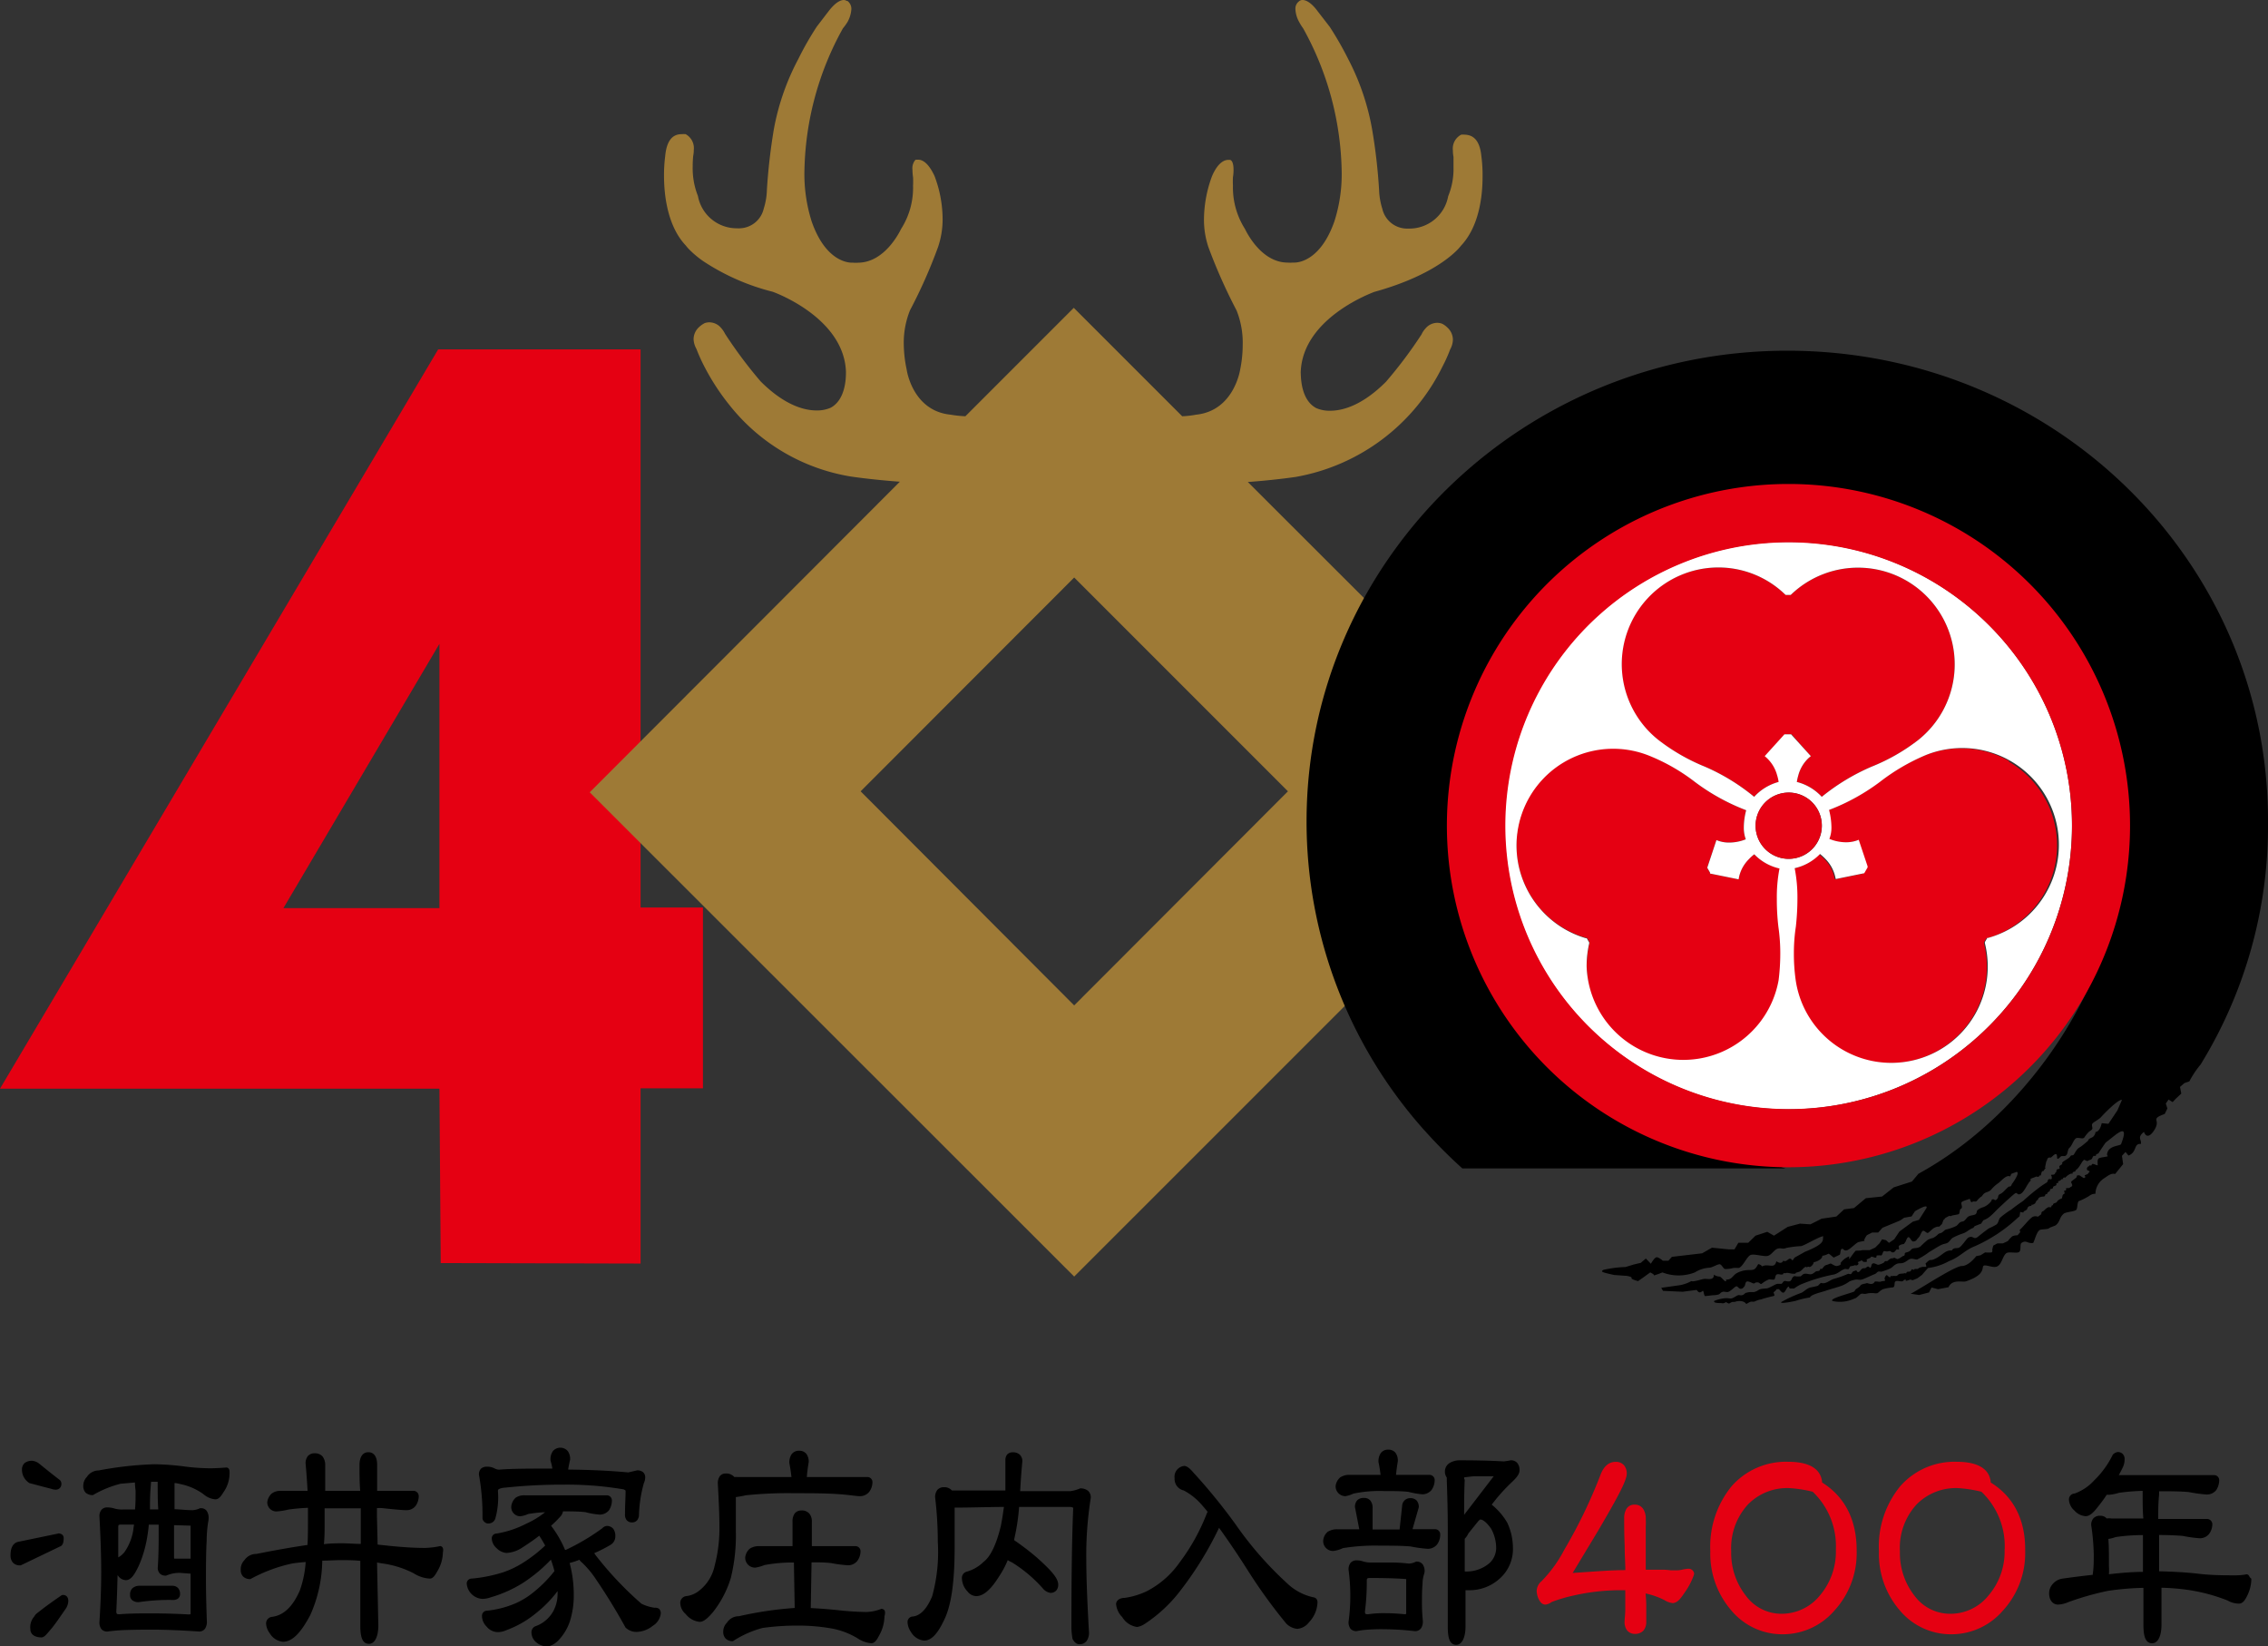 <svg xmlns="http://www.w3.org/2000/svg" viewBox="0 0 230.14 167"><rect x="0" y="0" width="230.14" height="167" fill="#333333" stroke="none"/><defs><style>.cls-1{fill:#e50012;}.cls-2{fill:#9e7a36;}.cls-3{fill:#fff;}</style></defs><g id="レイヤー_2" data-name="レイヤー 2"><g id="レイヤー_1-2" data-name="レイヤー 1"><path d="M6.27,161.83h0l0,0c-.92.63-1.61,1.13-2.07,1.49s-.61.45-.71.66a1.64,1.64,0,0,0-.41,1.3c0,.56.49.84,1.16.84.31-.06.47-.31.89-.79s.91-1.21,1.58-2.18a1.5,1.5,0,0,0,.22-.73.69.69,0,0,0-.14-.45A.54.54,0,0,0,6.27,161.83Z"/><path d="M23,148.88c-.67.05-1.22.08-1.68.08a21.49,21.49,0,0,1-2.43-.16,26.1,26.1,0,0,0-3.24-.25h0a36.19,36.19,0,0,0-5.64.63,1.43,1.43,0,0,0-1.19.65,1.3,1.3,0,0,0-.37.93.93.93,0,0,0,.26.69,1.06,1.06,0,0,0,.72.23h0l0,0a10.77,10.77,0,0,1,2.8-1.15l1.46-.13a8.2,8.2,0,0,0,.07.83c0,.67,0,1.32-.06,1.91H12.5a2.69,2.69,0,0,1-.89-.1,2.43,2.43,0,0,0-.7-.11.75.75,0,0,0-.62.25,1,1,0,0,0-.2.67c.12,2.2.18,4.08.18,5.63s-.06,3.17-.18,5.11a1.09,1.09,0,0,0,.2.69.77.77,0,0,0,.62.24c.54-.07,1-.11,1.35-.13s1.46-.06,3.07-.06c1.43,0,3.06.07,4.87.19h0a.72.72,0,0,0,.6-.28,1.23,1.23,0,0,0,.19-.75c-.06-1.76-.09-3.15-.09-4.16,0-1.4,0-2.72.07-4a12.87,12.87,0,0,1,.15-1.9,2.29,2.29,0,0,0,.05-.39,1.27,1.27,0,0,0-.19-.75.69.69,0,0,0-.61-.28h-.07a2,2,0,0,1-.74.2c-.66,0-1.28-.08-1.85-.1,0-.95,0-1.83,0-2.65.24,0,.48.08.72.13a6,6,0,0,1,2.22,1,2.1,2.1,0,0,0,1.2.52c.34,0,.57-.3.84-.74a3.3,3.3,0,0,0,.6-1.79C23.31,149.25,23.31,148.94,23,148.88ZM12.12,163.77c-.29,0-.29-.05-.32-.25.06-1.19.1-2.43.13-3.71l.05.05a1,1,0,0,0,.79.45c.53,0,.89-.57,1.33-1.5a12,12,0,0,0,.83-2.82c.07-.41.13-.85.17-1.31l1,0v.85c0,.95,0,2.12-.09,3.5a.84.84,0,0,0,.21.61.79.79,0,0,0,.59.21h.05l0,0a3.36,3.36,0,0,1,1.4-.28l1.08.08v4c0,.14,0,.11-.15.14-1.42-.08-2.72-.11-3.91-.11S13.05,163.69,12.12,163.77Zm1.44-8.84a5.34,5.34,0,0,1-.92,2.52A2.13,2.13,0,0,1,12,158c0-1,0-2,0-3,0-.3,0-.3.24-.33h1.36Zm4.25,3.2c-.17,0-.13,0-.15-.13,0-1.16,0-2.25,0-3.27l1.68.05s0,.06,0,.11v3.24H17.81Zm-2.59-5c0-.19,0-.38,0-.57,0-.85.06-1.6.11-2.23H16c0,1,0,2,.06,2.8Z"/><path d="M17.47,160.88H14.18a1.06,1.06,0,0,0-.73.24.85.85,0,0,0-.25.68.64.64,0,0,0,.24.56,1,1,0,0,0,.65.18,20.83,20.83,0,0,1,3.47-.22.82.82,0,0,0,.5-.14.57.57,0,0,0,.21-.46.88.88,0,0,0-.21-.62A.8.8,0,0,0,17.47,160.88Z"/><path d="M6.46,156.06a.44.44,0,0,0-.15-.37.63.63,0,0,0-.4-.12v.19l0-.18-4.06.84c-.54.12-.79.65-.78,1.36a1.06,1.06,0,0,0,.25.76.94.94,0,0,0,.72.27h.06l4-1.92C6.38,156.79,6.46,156.46,6.46,156.06Z"/><path d="M3,150.47l0,0H3c.31.07,1,.27,2.19.57a1.43,1.43,0,0,0,.43.09h0a.61.61,0,0,0,.45-.16.63.63,0,0,0,.16-.46.49.49,0,0,0-.2-.39c-.81-.62-1.5-1.18-2.09-1.66a1.39,1.39,0,0,0-.64-.26,1.23,1.23,0,0,0-.79.22.88.88,0,0,0-.28.7A1.59,1.59,0,0,0,3,150.47Z"/><path d="M44.68,156.85a8.22,8.22,0,0,1-1.58.19q-1.49,0-3.57-.21l-1.21-.13-.07-2.87V153a4.53,4.53,0,0,1,.52,0c1.29.14,2.1.21,2.47.21a1.16,1.16,0,0,0,.94-.44,1.75,1.75,0,0,0,.31-1,.53.53,0,0,0-.53-.52H38.27c0-.83,0-1.72,0-2.66,0-.74-.29-1.26-.89-1.26s-.89.52-.9,1.25c0,.93,0,1.82.07,2.67H33c0-.77,0-1.62,0-2.56a1.46,1.46,0,0,0-.26-.92,1,1,0,0,0-.81-.33.88.88,0,0,0-.69.28,1.14,1.14,0,0,0-.23.75c.09,1,.15,1.88.2,2.78H28.47a1.41,1.41,0,0,0-.92.29,1.45,1.45,0,0,0-.43.86.93.93,0,0,0,.9.94,6.8,6.8,0,0,0,1.23-.19,20.35,20.35,0,0,1,2-.18c0,.42,0,.84,0,1.25,0,.91,0,1.75-.05,2.52q-2.23.32-5.19.91a1.43,1.43,0,0,0-1.2.62,1.31,1.31,0,0,0-.38,1,.9.9,0,0,0,.26.69,1,1,0,0,0,.72.24h0l0,0a15.71,15.71,0,0,1,4.28-1.59c.44-.06.88-.11,1.33-.14a10.82,10.82,0,0,1-.6,2.9c-.73,1.66-1.66,2.51-2.8,2.66a.67.67,0,0,0-.62.68,1.82,1.82,0,0,0,.38,1,1.76,1.76,0,0,0,1.33.85c1,0,1.87-1,2.78-2.72a13.9,13.9,0,0,0,1.21-5.51c.61,0,1.23-.05,1.86-.05s1.33,0,2,.07c0,1.89,0,4.07,0,6.55,0,1.11.18,1.83.83,1.87s1-.75,1-1.87l-.13-6.38.51.09a9.78,9.78,0,0,1,3.2,1,3.39,3.39,0,0,0,1.63.54c.35,0,.54-.32.8-.78a3.79,3.79,0,0,0,.54-1.86C45,157.22,45,156.91,44.68,156.85Zm-11.74-2c0-.5,0-1.11,0-1.83.46,0,.95,0,1.47,0,.77,0,1.5,0,2.2,0v.85c0,.82,0,1.74,0,2.76-.67,0-1.3-.06-1.88-.06s-1.17,0-1.86.09C32.93,156,32.94,155.44,32.94,154.81Z"/><path d="M49.19,154.43a.52.52,0,0,0,.39.13h0a.72.72,0,0,0,.7-.57,7.88,7.88,0,0,0,.25-2.66l0-.14c0-.09.23-.24.76-.27a55.05,55.05,0,0,1,5.93-.3,34.15,34.15,0,0,1,6.06.48.92.92,0,0,1,.2.12h0c0,.71-.06,1.51-.06,2.41a.88.88,0,0,0,.17.59.68.68,0,0,0,.54.23.64.64,0,0,0,.53-.23.88.88,0,0,0,.18-.59,13.51,13.51,0,0,1,.49-3.15,1.41,1.41,0,0,0,.14-.58.69.69,0,0,0-.22-.55.93.93,0,0,0-.6-.18l-.9.21q-2.59-.25-6.1-.29c.05-.3.11-.62.2-1a1.34,1.34,0,0,0-.24-.88,1,1,0,0,0-1.5,0,1.41,1.41,0,0,0-.25.91v.05a5.74,5.74,0,0,1,.19.82h-.07c-2.2,0-4,0-5.35.11a1.13,1.13,0,0,1-.49-.15,1.6,1.6,0,0,0-.74-.15.82.82,0,0,0-.6.21.83.83,0,0,0-.2.6,23.1,23.1,0,0,1,.36,4.36A.53.53,0,0,0,49.19,154.43Z"/><path d="M66.43,163.11a4.4,4.4,0,0,1-1.34-.41,34.73,34.73,0,0,1-4.64-4.91l-.15-.22a14.3,14.3,0,0,0,1.58-.8,1,1,0,0,0,.56-.9,1.23,1.23,0,0,0-.21-.77.84.84,0,0,0-.68-.29.72.72,0,0,0-.44.24,22.24,22.24,0,0,1-3.7,2.19l-.07,0a11.18,11.18,0,0,0-1.42-2.45q.51-.45,1-1a1.12,1.12,0,0,0,.21-.46c.81,0,1.56,0,2.27.08a7.92,7.92,0,0,0,1.46.25,1.2,1.2,0,0,0,.94-.45,1.79,1.79,0,0,0,.29-1,.52.52,0,0,0-.51-.51H53.23a1.55,1.55,0,0,0-.91.25,1.4,1.4,0,0,0-.44.88.93.93,0,0,0,.88,1,2.56,2.56,0,0,0,.83-.23,12.62,12.62,0,0,1,1.72-.18,8.79,8.79,0,0,1-1.91,1.16,10.09,10.09,0,0,1-3,1,.49.49,0,0,0-.5.48,1.35,1.35,0,0,0,.49,1,1.57,1.57,0,0,0,1,.49A3.17,3.17,0,0,0,53,157c.61-.39,1.18-.78,1.72-1.2q.32.48.6,1A14.51,14.51,0,0,1,53,158.59a9.5,9.5,0,0,1-2,.94,15,15,0,0,1-3.11.62.5.5,0,0,0-.53.49A1.68,1.68,0,0,0,49,162.21a2.71,2.71,0,0,0,.83-.17A12.9,12.9,0,0,0,53,160.63a15.44,15.44,0,0,0,2.9-2.4s0,0,0,0a11.15,11.15,0,0,1,.36,1.16,13.06,13.06,0,0,1-2.13,2.15,8,8,0,0,1-1.82,1.12,9.92,9.92,0,0,1-2.9.75.5.5,0,0,0-.5.52,1.5,1.5,0,0,0,.46,1.08,1.48,1.48,0,0,0,1.22.57,2.12,2.12,0,0,0,.8-.2,10.16,10.16,0,0,0,3-1.72,12.25,12.25,0,0,0,2.19-2.24v.27a3.69,3.69,0,0,1-.45,1.79A3.34,3.34,0,0,1,54.29,165a.66.66,0,0,0-.36.58,1.3,1.3,0,0,0,.44,1,1.81,1.81,0,0,0,1.23.46h0a2.15,2.15,0,0,0,1-.56,5.14,5.14,0,0,0,1.23-2,8.66,8.66,0,0,0,.39-2.76,12.18,12.18,0,0,0-.42-3.15,7.82,7.82,0,0,0,1-.33.82.82,0,0,0,.23.26,9.56,9.56,0,0,1,1.3,1.51c1.17,1.71,2.22,3.42,3.14,5.1v0l0,0a1.56,1.56,0,0,0,1.1.45,2.72,2.72,0,0,0,1.66-.61,1.7,1.7,0,0,0,.82-1.26.62.62,0,0,0-.16-.46A.64.64,0,0,0,66.43,163.11Z"/><path d="M74.67,155.41l0-3.46v-.07a9,9,0,0,0,1-.18,41.57,41.57,0,0,1,5-.21c1.53,0,2.93,0,4.21.08s2,.22,2.39.22a1.2,1.2,0,0,0,.94-.45,1.67,1.67,0,0,0,.32-1,.51.51,0,0,0-.55-.49H81.87a14.83,14.83,0,0,1,.19-1.49,1.33,1.33,0,0,0-.24-.87.92.92,0,0,0-.74-.31.9.9,0,0,0-.75.35,1.47,1.47,0,0,0-.23.91c.09.47.16.93.21,1.41H74.89a2.22,2.22,0,0,0-.37,0,1.09,1.09,0,0,0-.88-.36.72.72,0,0,0-.61.29,1.25,1.25,0,0,0-.19.75c.1,1.8.16,3.2.16,4.19a15,15,0,0,1-.49,4.16,4.35,4.35,0,0,1-1.58,2.51,2.53,2.53,0,0,1-1.31.54.69.69,0,0,0-.59.74,1.54,1.54,0,0,0,.55,1.08,2.07,2.07,0,0,0,1.41.79c.41,0,.8-.35,1.32-.94a10.49,10.49,0,0,0,1.85-3.52A18,18,0,0,0,74.67,155.41Z"/><path d="M89.49,163.22h-.06a4.45,4.45,0,0,1-1.52.32,28.48,28.48,0,0,1-2.91-.19q-1.5-.15-2.73-.21l.08-4.64c.7,0,1.36,0,2,.08a12.84,12.84,0,0,0,1.72.22,1.19,1.19,0,0,0,.93-.45,1.67,1.67,0,0,0,.32-1,.51.51,0,0,0-.55-.49H82.38l0-2.47a1.22,1.22,0,0,0-.27-.85,1,1,0,0,0-.8-.3.83.83,0,0,0-.68.32,1.37,1.37,0,0,0-.21.82l0,2.48H77.09a1.66,1.66,0,0,0-1,.25,1.36,1.36,0,0,0-.47.88,1,1,0,0,0,1,1.05,3.78,3.78,0,0,0,.94-.26,15.34,15.34,0,0,1,3-.26l.08,4.61a37.27,37.27,0,0,0-5.67.84,1.4,1.4,0,0,0-1.2.65,1.26,1.26,0,0,0-.38.92.94.94,0,0,0,.26.71,1,1,0,0,0,.72.25h0l0,0a10.43,10.43,0,0,1,3-1.34,25.12,25.12,0,0,1,3.51-.24,19.57,19.57,0,0,1,3.5.29,7.75,7.75,0,0,1,2.64,1,2.91,2.91,0,0,0,1.39.5c.35,0,.56-.33.8-.79a4.11,4.11,0,0,0,.54-1.94C89.85,163.6,89.86,163.29,89.49,163.22Z"/><path d="M110.39,151.23a1.24,1.24,0,0,0-.79-.23h0l0,0a3.57,3.57,0,0,1-1,.28l-5.08,0c.06-1.11.13-2.09.22-3a.91.91,0,0,0-.26-.7,1,1,0,0,0-.73-.24.74.74,0,0,0-.55.22.91.91,0,0,0-.18.6v1.17c0,.65,0,1.28,0,1.88l-5.43,0a1,1,0,0,0-.81-.33.85.85,0,0,0-.67.28,1.19,1.19,0,0,0-.22.75,37.5,37.5,0,0,1,.27,4.5,16.86,16.86,0,0,1-.57,5.53c-.54,1.3-1.22,2-2,2.06a.55.55,0,0,0-.5.57,1.87,1.87,0,0,0,.35,1,1.74,1.74,0,0,0,1.33.87c.8,0,1.44-.8,2.1-2.23s1-3.71,1-7.26c0-.89,0-2.24,0-4,1.59,0,3.27-.06,5-.07-.09.68-.19,1.32-.31,1.92-.46,1.92-1.07,3.14-1.74,3.64a4,4,0,0,1-1.69,1,.65.65,0,0,0-.52.7,2,2,0,0,0,.57,1.32,1.15,1.15,0,0,0,.86.47c.79,0,1.53-.71,2.34-2a9.39,9.39,0,0,0,.88-1.65,3.35,3.35,0,0,0,.43.23,14,14,0,0,1,3.14,2.65,1.28,1.28,0,0,0,.74.44.79.79,0,0,0,.6-.23.87.87,0,0,0,.21-.62c0-.66-.78-1.5-2.22-2.78a26.39,26.39,0,0,0-2.24-1.71s0-.09,0-.13a21.21,21.21,0,0,0,.49-3.25l5.07,0c.4,0,.42.09.42.14q-.18,4.23-.18,11.81a7.29,7.29,0,0,0,.11,1.43c.17.34.41.56.71.55h0a.87.87,0,0,0,.73-.34,1.47,1.47,0,0,0,.23-.91q-.27-4.74-.27-7.29a36.74,36.74,0,0,1,.45-6.28A.88.88,0,0,0,110.39,151.23Z"/><path d="M133.28,162.05a5.52,5.52,0,0,1-2.65-1.4,35.8,35.8,0,0,1-5.25-6,58.23,58.23,0,0,0-4.25-5.22c-.36-.42-.63-.67-.94-.71a1.1,1.1,0,0,0-1,1.25,1.19,1.19,0,0,0,.93,1.24,6.43,6.43,0,0,1,1.93,1.58c.15.17.32.37.49.59l-.07.13a20.48,20.48,0,0,1-2.77,5,9.25,9.25,0,0,1-3.37,2.94,7.81,7.81,0,0,1-2.22.66c-.43,0-.8.2-.86.59a2.14,2.14,0,0,0,.63,1.36,2.08,2.08,0,0,0,1.51,1,2,2,0,0,0,.75-.3,14.76,14.76,0,0,0,3.73-3.51A34.8,34.8,0,0,0,123.7,155c.85,1.17,1.86,2.65,3,4.45a53.22,53.22,0,0,0,3.81,5.25,1.81,1.81,0,0,0,1.13.55,1.67,1.67,0,0,0,1.19-.67,3.08,3.08,0,0,0,.86-2,.54.54,0,0,0-.11-.37A.47.47,0,0,0,133.28,162.05Z"/><path d="M151.37,152.65s0,0,0,0a17.87,17.87,0,0,1,2.08-2.32c.46-.44.73-.78.74-1.15a1.1,1.1,0,0,0-.23-.76.83.83,0,0,0-.68-.27,5,5,0,0,1-.71.11c-1.38-.08-2.89-.11-4.51-.11h0a1.93,1.93,0,0,0-.9.24,1,1,0,0,0-.54.9,1,1,0,0,0,.19.61c0,.08,0,.17,0,.26.06,1.76.1,3.36.1,4.79V165c0,1.11.16,1.82.8,1.87s1-.75,1-1.87l0-3.67.39,0a4.52,4.52,0,0,0,3-1.11,4,4,0,0,0,1.42-3.22,6,6,0,0,0-.58-2.53A6.68,6.68,0,0,0,151.37,152.65ZM149,155.57l1-1.24a1.3,1.3,0,0,1,.19-.17l.05,0c.2,0,.6.26,1.07.93a4.08,4.08,0,0,1,.51,2,2.1,2.1,0,0,1-.69,1.5,3.61,3.61,0,0,1-2.5.84l0-3.32A1.81,1.81,0,0,0,149,155.57Zm-.41-5.69c.53-.07.9-.11,1.07-.11h1.91l-3,3.91c0-1.1,0-2.28.06-3.55C148.58,150.05,148.57,150,148.57,149.88Z"/><path d="M136.52,151.79a2.84,2.84,0,0,0,.81-.26,13,13,0,0,1,3.12-.26c.89,0,1.71,0,2.46.08a8.7,8.7,0,0,0,1.42.25,1.2,1.2,0,0,0,.94-.45,1.75,1.75,0,0,0,.31-1,.52.52,0,0,0-.55-.52h-3.37q.06-.65.18-1.38a1.33,1.33,0,0,0-.24-.87.92.92,0,0,0-.74-.31.9.9,0,0,0-.75.35,1.47,1.47,0,0,0-.23.91c.09.43.16.86.21,1.3H137a1.66,1.66,0,0,0-1,.25,1.36,1.36,0,0,0-.47.88A1,1,0,0,0,136.52,151.79Z"/><path d="M143.69,158.43h0l0,0a1.87,1.87,0,0,1-.72.2,15.17,15.17,0,0,0-1.66-.11h-2.06a2.93,2.93,0,0,1-.9-.1,2,2,0,0,0-.69-.12.79.79,0,0,0-.62.26,1.09,1.09,0,0,0-.2.69,19.52,19.52,0,0,1,0,5.29,1.1,1.1,0,0,0,.2.7.78.78,0,0,0,.61.24h0c.38-.07.67-.11.9-.13a19.75,19.75,0,0,1,2-.06,28.37,28.37,0,0,1,3,.19.73.73,0,0,0,.64-.28,1.23,1.23,0,0,0,.19-.75c-.07-.75-.09-1.33-.09-1.74,0-.72,0-1.41.06-2a3.34,3.34,0,0,1,.15-1,1.36,1.36,0,0,0,.06-.27,1.22,1.22,0,0,0-.2-.74A.76.76,0,0,0,143.69,158.43Zm-1,1.77s0,.07,0,.14v3.29c0,.14,0,.11-.15.14a19.06,19.06,0,0,0-2-.11,11,11,0,0,0-1.73.11c-.28,0-.28-.05-.31-.25a22.84,22.84,0,0,0,.19-3.08c0-.32.05-.33.24-.35C140.58,160.09,141.85,160.13,142.7,160.2Z"/><path d="M145.57,155.14h-2.24l.64-2.23v0a1,1,0,0,0-.22-.68.87.87,0,0,0-.67-.24.81.81,0,0,0-.8.77l-.26,2.41h-2.74V153a1.15,1.15,0,0,0-.22-.76.81.81,0,0,0-.67-.27.87.87,0,0,0-.67.24,1,1,0,0,0-.23.68l.44,2.26h-2.2a1.75,1.75,0,0,0-1,.25,1.3,1.3,0,0,0-.46.88,1,1,0,0,0,1,1.07,3.13,3.13,0,0,0,1-.29,20.49,20.49,0,0,1,3.79-.25c1.11,0,2.14,0,3.07.08a13.28,13.28,0,0,0,1.76.24,1.2,1.2,0,0,0,.94-.45,1.64,1.64,0,0,0,.31-1A.52.52,0,0,0,145.57,155.14Z"/><path class="cls-1" d="M184.89,150.4v-.1c-.18-1.39-1.46-2-3.44-2a7.33,7.33,0,0,0-5.73,2.47,9.68,9.68,0,0,0-2.17,6.61,8.78,8.78,0,0,0,2.13,6,6.73,6.73,0,0,0,5.22,2.42h0a6.91,6.91,0,0,0,5.23-2.39,8.61,8.61,0,0,0,2.27-6.05C188.42,154.24,187.23,151.86,184.89,150.4Zm1.4,6.78a6.87,6.87,0,0,1-1.61,4.67,5,5,0,0,1-3.9,1.87,4.47,4.47,0,0,1-3.62-1.83,7,7,0,0,1-1.49-4.5,6.55,6.55,0,0,1,1.71-4.77,5.57,5.57,0,0,1,4.16-1.65,13.07,13.07,0,0,1,2.4.37A7.61,7.61,0,0,1,186.29,157.18Z"/><path class="cls-1" d="M171.38,159.15a3.27,3.27,0,0,0-.66.09,2.48,2.48,0,0,1-.53.07c-.15,0-.37,0-.67,0a6,6,0,0,0-.74-.06H167c0-2.32,0-3.57,0-3.76s0-.33,0-.63a5.5,5.5,0,0,0,0-.71,1.81,1.81,0,0,0-.27-1.08,1,1,0,0,0-.88-.42.91.91,0,0,0-.8.41,1.81,1.81,0,0,0-.24,1c0,.61,0,1.53.05,2.75,0,1.06.07,1.88.07,2.48-1.46,0-3.24.15-5.35.29l2.6-4.31c1.9-3.24,2.86-5,2.89-5.72a1.27,1.27,0,0,0-.29-.91,1.06,1.06,0,0,0-.86-.33c-.71,0-1.22.52-1.52,1.33a51.07,51.07,0,0,1-3.67,7.59,13.34,13.34,0,0,1-2.3,3.18,1.35,1.35,0,0,0-.5,1,2.11,2.11,0,0,0,.19.79c.15.31.33.57.68.59a1.21,1.21,0,0,0,.64-.26,15.52,15.52,0,0,1,2.23-.66,21.51,21.51,0,0,1,4.61-.54l.64,0c0,.37,0,.65,0,.84s0,.62,0,1.13-.07.93-.07,1.22a1.36,1.36,0,0,0,.26.89,1,1,0,0,0,.79.35h0a1.13,1.13,0,0,0,.86-.33,1.34,1.34,0,0,0,.29-.91c0-.43,0-1,0-1.65,0-.52-.05-.93-.06-1.21a7.91,7.91,0,0,1,1.88.66,2,2,0,0,0,.88.32c.53-.06.81-.5,1.32-1.25a7,7,0,0,0,.83-1.66l0-.07,0-.08A.57.57,0,0,0,171.38,159.15Z"/><path class="cls-1" d="M202,150.4s0-.07,0-.1c-.18-1.39-1.47-2-3.45-2a7.32,7.32,0,0,0-5.72,2.47,9.63,9.63,0,0,0-2.17,6.61,8.77,8.77,0,0,0,2.12,6,6.75,6.75,0,0,0,5.23,2.42h0a6.88,6.88,0,0,0,5.22-2.39,8.61,8.61,0,0,0,2.27-6.05C205.55,154.24,204.36,151.86,202,150.4Zm1.41,6.78a6.83,6.83,0,0,1-1.62,4.67,4.94,4.94,0,0,1-3.89,1.87,4.48,4.48,0,0,1-3.63-1.83,7,7,0,0,1-1.48-4.5,6.5,6.5,0,0,1,1.7-4.77,5.59,5.59,0,0,1,4.17-1.65,13.19,13.19,0,0,1,2.4.37A7.61,7.61,0,0,1,203.42,157.18Z"/><path d="M228,159.71a5.8,5.8,0,0,1-1.07.11c-1.2,0-2.49,0-3.84-.16s-2.78-.22-4-.25l0-3.46v-.22q1.29,0,2.4.09a12.93,12.93,0,0,0,1.74.24,1.2,1.2,0,0,0,.94-.45,1.67,1.67,0,0,0,.32-1,.54.54,0,0,0-.54-.51H219c0-.76,0-1.59.09-2.47,0-.12,0-.24,0-.34,1.07,0,2.06,0,3,.08a15.29,15.29,0,0,0,1.8.25,1.21,1.21,0,0,0,1-.45,1.89,1.89,0,0,0,.3-1,.52.52,0,0,0-.53-.52H215c.14-.25.28-.52.41-.79a1.91,1.91,0,0,0,.18-.81.73.73,0,0,0-.19-.54.69.69,0,0,0-.52-.2.9.9,0,0,0-.49.27l0,0v0a9.26,9.26,0,0,1-1.87,2.59,5,5,0,0,1-2,1.35.6.6,0,0,0-.58.61,1.58,1.58,0,0,0,.56,1.12,1.65,1.65,0,0,0,1.13.57c.39,0,.74-.31,1.14-.81s.7-.89,1-1.36l.24,0a4.45,4.45,0,0,0,1-.2,20.9,20.9,0,0,1,2.41-.2c0,.1,0,.21,0,.32,0,.87,0,1.7.07,2.48h-3.24a1.86,1.86,0,0,0-.48,0,.81.81,0,0,0-.67-.27.86.86,0,0,0-.67.25,1,1,0,0,0-.23.7,23,23,0,0,1,.26,2.94c0,.68,0,1.36-.1,2a.31.31,0,0,0,0,.1c-.95.1-2,.23-3.11.39a1.57,1.57,0,0,0-.91.49,1.42,1.42,0,0,0-.41,1c0,.65.33,1.11.88,1.14a2.86,2.86,0,0,0,1.06-.25,29.46,29.46,0,0,1,4-1.14,28.14,28.14,0,0,1,3.63-.31c0,1.14,0,2.39,0,3.74,0,1.12.18,1.84.83,1.88s1-.75,1-1.87l0-3.76a22,22,0,0,1,2.7.22,18,18,0,0,1,4,1.07,2.33,2.33,0,0,0,1.16.32c.4,0,.65-.38.9-.93a3.87,3.87,0,0,0,.36-1.6C228.2,160,228.28,159.8,228,159.71Zm-14-3.59a4.11,4.11,0,0,0,.68-.18,18.06,18.06,0,0,1,2.77-.2V156c0,1,0,2.13,0,3.47q-1.38,0-3.45.24a6.71,6.71,0,0,0,0-.82C214,157.72,214,156.81,213.94,156.12Z"/><path class="cls-1" d="M71.33,92.07H65V35.45H44.46L0,110.45H44.59l.13,17.69,20.28.05V110.41h6.33Zm-26.74.06H28.76L44.59,65.32Z"/><path class="cls-2" d="M126.62,48.9c2.88-.21,4.89-.52,4.89-.52a20.57,20.57,0,0,0,14.87-11.21,14.48,14.48,0,0,0,.77-1.72v0a2.12,2.12,0,0,0,.28-1,1.68,1.68,0,0,0-.56-1.22,2,2,0,0,0-.54-.39,1.46,1.46,0,0,0-.52-.09,1.57,1.57,0,0,0-1.15.56,2.22,2.22,0,0,0-.41.61,44.85,44.85,0,0,1-3.61,4.81c-2.41,2.41-4.4,2.94-5.66,2.94a3.35,3.35,0,0,1-1.42-.27c-1.52-.8-1.55-3-1.57-3.55a.79.79,0,0,1,0-.14c.23-5.54,7.42-8.06,7.44-8.09,5.15-1.42,7.54-3.36,8.4-4.22a4.92,4.92,0,0,0,.42-.47c1.83-1.94,2.2-5,2.19-7.07a14.07,14.07,0,0,0-.12-2c-.19-2-1.14-2.17-1.7-2.2a3.18,3.18,0,0,0-.34,0,1.58,1.58,0,0,0-.85,1.61,3,3,0,0,0,.06.64c0,.36,0,.71,0,1a7.29,7.29,0,0,1-.54,3,4,4,0,0,1-4,3.28h-.26a2.58,2.58,0,0,1-2.42-2,7.09,7.09,0,0,1-.33-1.92,56.93,56.93,0,0,0-.71-6.16A24.57,24.57,0,0,0,136.81,6a33.4,33.4,0,0,0-1.88-3.28l-1.2-1.55C133,.17,132.45,0,132.18,0a.52.52,0,0,0-.26.06.29.29,0,0,0-.1.07.92.92,0,0,0-.37.8,2.91,2.91,0,0,0,.38,1.3,4.9,4.9,0,0,0,.4.64v0a30.84,30.84,0,0,1,3.91,14.34,15.69,15.69,0,0,1-.74,5.26c-1.34,3.81-3.47,4.18-4.09,4.17h-.13a3,3,0,0,1-.51,0c-2.69,0-4.18-3.09-4.35-3.43a7.85,7.85,0,0,1-1.21-4.39,8,8,0,0,1,0-.84,4.5,4.5,0,0,0,.06-.76c0-1-.36-1-.37-1h0l0,0s-.05,0-.17,0c-.28,0-1,.14-1.65,1.67a12.81,12.81,0,0,0-.81,4.32,8.72,8.72,0,0,0,.46,2.89,55.28,55.28,0,0,0,2.85,6.4A8.8,8.8,0,0,1,126.1,35a12.58,12.58,0,0,1-.25,2.46s-.6,4.21-4.48,4.61a9.57,9.57,0,0,1-1.41.16l-11-11-11,11a11.88,11.88,0,0,1-1.5-.16C92.56,41.68,92,37.48,92,37.48A12.75,12.75,0,0,1,91.71,35a8.8,8.8,0,0,1,.63-3.52,51.45,51.45,0,0,0,2.84-6.4,8.74,8.74,0,0,0,.47-2.89,12.59,12.59,0,0,0-.41-3.06c-.21-.78-.41-1.26-.4-1.25-.71-1.54-1.37-1.67-1.65-1.68H93l0,0h-.06a.32.32,0,0,0-.11.09,1.32,1.32,0,0,0-.24.94,5.86,5.86,0,0,0,.06.76,8,8,0,0,1,0,.84,7.77,7.77,0,0,1-1.21,4.39c-.17.34-1.66,3.39-4.34,3.43a3.12,3.12,0,0,1-.52,0h-.13c-.62,0-2.75-.36-4.08-4.16a15.86,15.86,0,0,1-.74-5.27,30.8,30.8,0,0,1,3.9-14.34v0l0,0A5.68,5.68,0,0,0,86,2.23a3.06,3.06,0,0,0,.39-1.3A1,1,0,0,0,86,.1s0,0-.07,0A.57.57,0,0,0,85.62,0c-.27,0-.8.17-1.55,1.15L82.89,2.69A31,31,0,0,0,81,6a24.57,24.57,0,0,0-2.47,7.08,59.68,59.68,0,0,0-.71,6.16,6.86,6.86,0,0,1-.32,1.92,2.57,2.57,0,0,1-2.4,2,1,1,0,0,1-.28,0,4,4,0,0,1-4-3.28,7.58,7.58,0,0,1-.53-3,10.22,10.22,0,0,1,.05-1.06,3,3,0,0,0,.06-.61,1.61,1.61,0,0,0-.83-1.6,2.46,2.46,0,0,0-.37,0c-.56,0-1.51.17-1.7,2.22a15.16,15.16,0,0,0-.12,2c0,2,.36,5.13,2.22,7.09a3.72,3.72,0,0,0,.4.45,9.94,9.94,0,0,0,1.41,1.16,22.92,22.92,0,0,0,7,3.07s7.2,2.54,7.43,8.08v.14c0,.57-.05,2.75-1.56,3.55a3.43,3.43,0,0,1-1.43.27c-1.25,0-3.25-.53-5.67-2.95a45.88,45.88,0,0,1-3.61-4.83,2.52,2.52,0,0,0-.39-.58A1.58,1.58,0,0,0,72,32.7a1.4,1.4,0,0,0-.49.08,2.45,2.45,0,0,0-.57.4,1.68,1.68,0,0,0-.56,1.22,2.18,2.18,0,0,0,.29,1v0a16.92,16.92,0,0,0,.77,1.72,23.29,23.29,0,0,0,2.6,4,19.78,19.78,0,0,0,12.27,7.22s2.08.32,5,.53L59.84,80.38,109,129.51l49.14-49.13ZM87.33,80.28,109,58.59l21.69,21.69L109,102Z"/><path d="M230.14,83.42A46.15,46.15,0,0,1,223.3,108a9.34,9.34,0,0,0-1.14,1.71l-.5.17-.45.39.13.68-.53.49-.35.37-.41-.26-.28.4.16.51-.27.55c-1.38.51-.59.52-.87,1.27-.11.32-.85,1.57-1.24.55-.75.61-.19.78-.32,1.23-.74-.09-.35.84-1.25,1.17l-.3-.36-.36.39.12.84-.81,1c-.43-.11-.77.22-1.12.44a1.91,1.91,0,0,0-.88,1.57c-.41,0-.54.18-.8.32a6.31,6.31,0,0,1-.79.39c-.3,0-.19.72-.35.91s-1,.21-1.26.39c-.47.37-.35.78-.81,1.17-.09.08-.57.2-.7.32s-.79.08-.95.18c-.33.22-.48,1-.66,1.31-.62.08-.67-.34-1.19,0-.18.14,0,.76-.24.92s-1-.06-1.28.11c-.4.29-.46,1.12-.94,1.35s-1.39-.37-1.45.06-.2.93-1.71,1.45c-.36.13-1.39-.26-1.78.6l-1.06.2-.66-.17-.26.5-1,.26-.86-.13c.79-.37,4.45-2.81,5.18-2.81s1.47-1,1.47-1l.44-.09.46-.29a3.35,3.35,0,0,0,.63,0c.16,0,.1-.3.1-.3l.1-.39.43-.23.56,0,.49-.23a3,3,0,0,1,.46-.49,1.37,1.37,0,0,1,.53-.1L205,125l-.06-.22c.35-.29,1-1.17,1.35-1.34a.68.68,0,0,1,.5,0l.35-.26c0-.07,0-.15.05-.22s.13-.07.19-.12.28-.31.52-.38c.09,0,.12.06.23,0s0-.08,0-.1l.09-.06.11-.05s0-.07,0-.09a.4.4,0,0,1,.17-.1c.22-.07.17-.08.32-.26a1.07,1.07,0,0,1,.39-.21c.07-.11.05-.3.14-.4s.12,0,.15-.15a.71.71,0,0,0-.06-.22c.06-.06.15,0,.2-.08s0-.1,0-.17.43,0,.4-.1c.2-.14.35-.09.11-.54l.08-.11.46-.35.09-.23h.23l.45.29.16-.11-.09-.18.31-.13.22-.27-.29-.15,0-.21.12-.14.05,0a.44.44,0,0,0,.08-.11c.2,0,.16.08.24-.09s.42.09.6.08c0-.22-.06-.59.11-.7s.83-.16.9-.22-.17,0,0-.44c.26-.66,1.29-.6,1.36-.79.64-1.63.11-1.43-.48-1-.09.06-1,.79-1.06.83s-.64.93-.69,1,0,.09-.09.12l-.2.09-.05.16-.1,0-.13,0-.09.14-.07.16-.12.08-.18.06-.17.09-.31-.14c-.24.14-.45.76-.79,1l-.1.09s0,0,0,.07-.33,0-.3.27c-.18-.12-.62.24-.74.4-.08-.08-.14,0-.21,0s.05.07,0,.12a.21.21,0,0,1-.12,0l-.23.2c-.06,0-.23,0-.11.19-.08,0-.16,0-.24.1.1.2-.19.19-.28.28s0,.14-.11.2-.14,0-.21.08,0,.14-.07.19-.14.07-.2.14,0,.11-.09.15-.07,0-.1,0-.07.19-.13.23-.48,0-.61.21,0,.11-.07.16-.08,0-.11.06a1.22,1.22,0,0,0-.15.27.68.68,0,0,1-.26.15s0,0-.08,0,0,.08-.07.11-.27,0-.36.2-.05.18-.21.27-.18.06-.23.22l-.31-.07-.07.44-.23.2a15.65,15.65,0,0,1-4.3,2.84c-1.06.41-1.52,1.1-2.64,1.52a5.75,5.75,0,0,1-2.12.69l-.38.43-.22.26-.47.35-.48.2-.26-.07c-.77.33-.3-.1-.49,0-.37.11,0,.08-.35.19-.2,0-.48-.1-.65,0s0,.57-.27.61a4.9,4.9,0,0,0-1,.18,1.52,1.52,0,0,0-.41.29c-.18.15-.15.12-.37.13a2.52,2.52,0,0,0-.73,0l-.3.06c-.16,0-.31-.06-.43,0s-.52.5-.66.47A3.42,3.42,0,0,1,186,132c-.61-.22,1.95-.83,2.2-1,0-.23.44-.34.56-.55s.51-.2.62-.26.36.13.61.05.17-.21.31-.23.46.07.58,0,.51,0,.39-.18.13-.47.18-.47.2.21.36.23c0-.21.17-.1.3-.14s.3.07.45-.08.21-.14.54-.17c.11,0,.17-.07.32,0,.08-.29.25-.13.42-.22s.05-.32.34-.14l.11-.1.29,0,.22-.14.31-.08h.32c.12,0-.11-.39,0-.37.57-.57.3-.12,1-.48s1-.88,1.62-.8c.21-.36.49-.17.75-.3s.71-.84.91-1c.54-.3.53.28,1-.1s.73-.58,1.09-.84a8.56,8.56,0,0,0,.8-.41c.21-.21.19-.46.36-.68a8.09,8.09,0,0,1,1.12-.82c.39-.31.79-.6,1.21-.88a20,20,0,0,1,1.95-1.59l.27-.17c.07-.06.15-.08.21-.14s.07-.25.16-.3.15,0,.21,0,.12,0,.11-.19-.08-.18-.07-.24.25,0,.34-.08.05-.08.08-.14.06,0,.1-.1,0-.23.13-.27.24,0,.21-.15-.06-.15.1-.26.21-.09.15-.23l.07-.09c.19-.16.43-.27.62-.42s.12-.17.21-.23.2,0,.28-.09.26-.46.42-.61a1.87,1.87,0,0,1,.29-.2c.22-.15.43-.34.64-.51s.08-.14.19-.25.33-.17.43-.25a.78.78,0,0,0,.25-.49c.36,0,.58-.61.62-.89l.69.06.91-1.36.46-1.06c-.38-.1-1.93,1.52-2.13,1.75s-.79.51-.88.67.05.39,0,.52-.28.22-.38.33a4.24,4.24,0,0,0-.43.54c-.16.22-.64-.07-.87.1s-.39.74-.62.93-.16.59-.34.77-.44,0-.58.15-.35.34-.35.09c0-.8-.52,0-.66,0-.4-.07-.32.31-.44.39l-.13.66c-.14.09.2-.1.09,0a.79.79,0,0,0-.17.2c-.07.11,0,.09-.15.12s-.16.41-.21.45,0-.11-.09,0-.11.12-.18.13-.16-.06-.23,0l-.52.2v.2c-.34.28-.6,1.1-1,1.32s-.31-.25-.63,0-1.13,1-1.59,1.43-.94,1.06-1.57,1.25l-.23.35-.65.25-.15.19c-.32.07-.65.42-1,.54a6.84,6.84,0,0,0-1.09.46c-.17.11-.31.38-.49.49s-.35.1-.59.2c-.4.18-.93.54-1.3.75a7.46,7.46,0,0,1-1.23.76c-.21,0-.44-.11-.65-.07s-.45.3-.73.4-.45,0-.72.13-.39.33-.61.44a5.85,5.85,0,0,1-.92.34c-.09,0-.23-.06-.34,0s-.18.18-.3.23c-.36.14-.78.35-1.18.51s-.55,0-.85.07a2.53,2.53,0,0,0-.57.18,3.59,3.59,0,0,1-.75.42c-.52.19-1.17.35-1.71.54-.33.11-1.45.36-1.54.66a8.71,8.71,0,0,0-1.47.35c-1.49.31-1.71.22-1.23,0a13.2,13.2,0,0,1,1.85-.83c.3-.15.55-.46.93-.54a7.33,7.33,0,0,0,.74-.17,2.06,2.06,0,0,1,.3-.29c.47.17.9-.28,1.28-.4a10.08,10.08,0,0,0,1.43-.5c.11-.06.25.06.34,0s.12-.22.23-.27l.31-.11c.2.47.42-.07.59-.16s.22,0,.36-.08.22-.26.43,0c.19-.08.1-.38.29-.45s.43.16.58.13a1.81,1.81,0,0,0,.46-.17c.08,0,.14-.16.22-.19s.14,0,.18,0,.19-.17.35-.25.24,0,.38-.11l.25.12c.12.1.48-.19.62-.27s.11,0,.17-.09,0-.18.07-.24.35-.08.49-.21.14-.18.31-.24.53,0,.8-.25a8.47,8.47,0,0,1,.7-.63,2.47,2.47,0,0,1,.54-.19,2,2,0,0,0,.52-.39c.11-.09.22-.07.36-.15a2.17,2.17,0,0,0,.29-.24.59.59,0,0,1,.26-.1,5.47,5.47,0,0,0,.89-.32c.23-.13.28-.35.52-.43s.2,0,.38-.17.21-.3.41-.4.52-.1.67-.2.09-.29.2-.42a1.65,1.65,0,0,1,.62-.31,1.9,1.9,0,0,0,.77-.59c.09-.13,0-.19.18-.2s.2.19.39,0,.1-.31.19-.42.14-.1.26-.17c.3-.19.5-.51.78-.7.06,0,.15,0,.21-.07s.07-.18.13-.24.82-1.13.44-1.18l-.54.2-.11.26c-.44-.2-.95.54-1.29.74a3.54,3.54,0,0,0-.66.62c-.26.27-.57.19-.8.48s-.07.14-.22.23a1.8,1.8,0,0,0-.39.39c-.18.19-.3,0-.49.13s-.2-.38-.3-.31-.56.16-.75.31.19.58-.13.71c-.09,0-.09.46-.18.52s-.64.11-.76.18-.13,0-.19,0a2.19,2.19,0,0,0-.4.21c-.07,0-.07.12-.16.16s-.17.48-.26.52-.13.16-.2.19-.24,0-.34.06c-.37.11-.51.38-.81.58-.14.09-.38-.28-.54-.19s-.23.49-.45.7-.18.34-.5.37-.43-1-.78,0c-.11.13-.13.26-.27.27a.81.81,0,0,0-.45.2c.05.06,0,.25.06.31a.2.2,0,0,1-.24,0l-.27.3c-.37.12-.26-.17-.53-.1s-.32,0-.48,0-.15.37-.31.44a1.36,1.36,0,0,0-.4,0c-.16,0,0,.17-.14.21s-.24-.07-.4-.08-.07.06-.19.12l-.32.14c-.06,0,0,.14,0,.16s0,.09-.06.1-.11,0-.25,0-.19-.25-.28-.12l-.35.15s.26.22-.15.34c0,0-.15-.07-.21,0a2.7,2.7,0,0,1-.35.07c-.11,0-.12.29-.25.3s-.32-.06-.4,0c-.39.13-.67.51-1.21.57a16.94,16.94,0,0,0-3,.9,3.33,3.33,0,0,0-.87.49h-.46l-.08-.19c-.22,0-.33.57-.55.61s-.39-.4-.54-.36-.08,0-.13,0-.05.11-.1.13-.15.15-.22.18.2.36,0,.39c-.36.08-.88.21-1.26.34a2.51,2.51,0,0,0-.59.18c-.24.13-.32,0-.53.08a2.65,2.65,0,0,0-.4.22c-.24-.4-.88-.32-1.08-.25s-.24,0-.38.05c-.37.16-.19.22-.61,0a.51.51,0,0,1-.47.1c-.25,0-.84,0-.71-.22a3.83,3.83,0,0,1,1.2-.28c.23,0,.43.07.65,0a5.05,5.05,0,0,0,.45-.25c.25-.13.29,0,.52-.05s.25-.19.4-.24a2.74,2.74,0,0,1,.43-.08c.14,0,.26,0,.4,0a1.52,1.52,0,0,0,.48-.23c.27-.15.68-.09.93-.17a7,7,0,0,0,.67-.33,1.57,1.57,0,0,1,.26-.1c.13,0,.26,0,.39,0s.19-.23.32-.28.43.1.6,0,.16-.3.3-.42.15-.08.33-.06.27,0,.4,0,.21-.27.52-.27.49.13.73,0,.21-.17.34-.23.21,0,.35-.09,0-.13.09-.16.11,0,.16,0,.22-.34.42-.39.36-.14.45-.16.44.28.66.25a1.1,1.1,0,0,0,.32-.11c.13-.1,0-.15.08-.24a1.89,1.89,0,0,1,.84-.63s0,.34,0,.31.59-.83.65-.87.55,0,.66-.07l.76,0,.57-.26.44-.44.26-.4.4.09.3.27.53-.36.53-.79,1.36-1,.62-.18.75-1.18s.35-.58-1.15.3l-.35.53-.75.13-.39.27-.62.26-1.19.49-.43.48-.62,0-.53.27s-.39.52-.22.57l-.64.13c-.31.13-.87.77-1.19.84s-.3-.2-.49-.15-.11.53-.23.6l-.59.28c-.06,0-.47-.43-.56-.38a1.7,1.7,0,0,1-.6.2c0,.37-.63.62-.87.65a.71.71,0,0,1-.39.49c-.08,0-.19-.07-.26,0s-.17-.07-.22,0c-.24.13-.35.38-.6.48l-.36.11s0,.08-.09.09-.15,0-.21,0c-.23,0-.48-.13-.7-.07s-.15,0-.22,0,0,.12-.11.14c-.23.06-.39-.07-.58,0s-.16.45-.26.51-.27,0-.55,0a2.82,2.82,0,0,0-.75.45c-.12.07-.25-.17-.39-.15s-.1,0-.15,0-.16.1-.25.11-.5-.25-.69-.2-.17.43-.26.5-.13.23-.36.24-.3-.27-.46-.25-.64.58-.9.58-.37-.08-.55,0-.21.2-.36.25a2.06,2.06,0,0,1-.47.07c-.13,0-.72.08-.87.09s-.16-.62-.26-.53c-.45.4-.53-.12-.66-.09l-1.37.18-2-.09-.18-.31,1.85-.26a3.65,3.65,0,0,0,1.2-.42c.27.11,1.12-.24,1.42-.23s.9.16.87-.43a1,1,0,0,0,.58.2c.14,0,.49.49.61.48s0-.17.07-.17c.56,0,.62-.36,1-.62a2.53,2.53,0,0,1,1.24-.35c.64,0,.69-.06,1-.6a.57.57,0,0,1,.4.23c.63-.34,1.26.32,1.44-.53.25.18.55.28.71-.06.37.26.57-.49.88-.06.09.13.16-.19.31-.27s.91-.51,1-.56c2.17-.87,1.76-1.18,1.86-1.58-.35,0-1.89.93-2.24,1a10.46,10.46,0,0,0-1.49.18c-.4.16-.46,0-.83.06s-.62.57-1,.73-1.42-.22-1.81-.07-.81,1.27-1.24,1.32a3.13,3.13,0,0,0-.53,0,2.56,2.56,0,0,1-.82.1c-.18,0-.35-.49-.57-.48s-.75.33-1,.35a3.07,3.07,0,0,0-1.5.48,4.59,4.59,0,0,1-3.29,0,7.44,7.44,0,0,1-.88.31c.13-.09-.36-.31-.36-.31l-.66.48-.57.4s-.74-.18-.66-.31-.48-.22-.48-.22l-1.28-.09c-1.4-.3-1.36-.35-1.1-.52a11.83,11.83,0,0,1,2.25-.29l.85-.26.69-.16.52-.44.51.53s.37-.66.59-.66.62.35.62.35l.57,0,.35-.39,3.07-.36,1-.57,1.71.17H176l.4-.67h1l.74-.72,1.19-.39.68.39,1.39-.89,1.25-.33,1.06.07,1.13-.57,1.5-.22.79-.73,1-.13,1.2-1,1.65-.17,1.18-.93,1.85-.59.66-.79c12.2-6.67,21.61-21.77,20.83-35.77-1-18.43-15.29-33.43-34.15-33.43s-34.15,15-34.15,33.43a33.48,33.48,0,0,0,21.93,31.23l12.06,4H148.39a50.32,50.32,0,0,1-3.79-3.8l-.13-.14a47,47,0,0,1-11.89-31.26c0-26.37,21.84-47.76,48.78-47.76S230,56.74,230.14,83Z"/><path class="cls-1" d="M183.75,76.71l-.2.17a3.7,3.7,0,0,0-1.06,1.74,5.4,5.4,0,0,0-.16.71,5.16,5.16,0,0,1,2.53,1.51,21.34,21.34,0,0,1,5.08-3.07,19.55,19.55,0,0,0,4.69-2.68,9.81,9.81,0,1,0-12.85-14.8l-.08.07h-.5l-.08-.07a9.73,9.73,0,0,0-6.77-2.72,9.81,9.81,0,0,0-6.07,17.52A19.91,19.91,0,0,0,173,77.78,20.81,20.81,0,0,1,178,80.84a5.16,5.16,0,0,1,2.53-1.51,4.14,4.14,0,0,0-.16-.71,3.7,3.7,0,0,0-1.06-1.74l-.19-.17,2-2.21h.68Z"/><path class="cls-1" d="M174.17,85.23l.25.09a3.33,3.33,0,0,0,1.06.16,4.6,4.6,0,0,0,1.36-.22l.31-.11a3.4,3.4,0,0,1-.2-1.22,6.87,6.87,0,0,1,.24-1.73A21.31,21.31,0,0,1,172,79.34a19.49,19.49,0,0,0-4.67-2.72,9.91,9.91,0,0,0-3.65-.7,9.81,9.81,0,0,0-2.74,19.23l.1,0,.05.09.2.34,0,.1a10.26,10.26,0,0,0-.28,2.34,9.82,9.82,0,0,0,19.53,1.39,22,22,0,0,0,.17-2.69,18.84,18.84,0,0,0-.19-2.71,23.24,23.24,0,0,1-.16-2.85,15.33,15.33,0,0,1,.27-3.08A5.1,5.1,0,0,1,178,86.67a4.25,4.25,0,0,0-.54.49,3.69,3.69,0,0,0-1,1.79l-.05.26-2.9-.59,0-.1-.22-.38-.06-.11Z"/><path class="cls-1" d="M203.91,77.23a9.79,9.79,0,0,0-4.9-1.31,9.91,9.91,0,0,0-3.65.7,20.56,20.56,0,0,0-4.67,2.72,21.15,21.15,0,0,1-5.18,2.86,7.37,7.37,0,0,1,.24,1.73,3.12,3.12,0,0,1-.21,1.21l.33.12a4.51,4.51,0,0,0,1.34.22,3.33,3.33,0,0,0,1.06-.16l.25-.09.9,2.69,0,.11-.34.59-2.89.59-.06-.26a3.76,3.76,0,0,0-1-1.79,5.07,5.07,0,0,0-.54-.49,5.12,5.12,0,0,1-2.57,1.44,15.28,15.28,0,0,1,.28,3.08,25.88,25.88,0,0,1-.16,2.85,17.67,17.67,0,0,0-.2,2.71,18.93,18.93,0,0,0,.18,2.69,9.8,9.8,0,0,0,18.2,3.5,9.78,9.78,0,0,0,1-7.23l0-.1.05-.09.2-.34.1,0a9.81,9.81,0,0,0,2.15-17.92Z"/><path class="cls-3" d="M201.83,63.42a28.78,28.78,0,1,0,8.42,20.34A28.66,28.66,0,0,0,201.83,63.42Zm-.07,31.73-.1,0-.2.34-.05.09,0,.1a9.78,9.78,0,0,1-1,7.23,9.8,9.8,0,0,1-18.2-3.5,18.93,18.93,0,0,1-.18-2.69,17.67,17.67,0,0,1,.2-2.71,25.88,25.88,0,0,0,.16-2.85,15.28,15.28,0,0,0-.28-3.08,5.12,5.12,0,0,0,2.57-1.44,5.07,5.07,0,0,1,.54.49,3.76,3.76,0,0,1,1,1.79l.06.26,2.89-.59.34-.59,0-.11-.9-2.69-.25.09a3.33,3.33,0,0,1-1.06.16,4.51,4.51,0,0,1-1.34-.22l-.33-.12a3.12,3.12,0,0,0,.21-1.21,7.37,7.37,0,0,0-.24-1.73,21.15,21.15,0,0,0,5.18-2.86,20.56,20.56,0,0,1,4.67-2.72,9.91,9.91,0,0,1,3.65-.7,9.81,9.81,0,0,1,2.75,19.23Zm-40.5.56,0-.1-.2-.34-.05-.09-.1,0a9.81,9.81,0,1,1,6.39-18.53A19.49,19.49,0,0,1,172,79.34a21.31,21.31,0,0,0,5.19,2.86,6.87,6.87,0,0,0-.24,1.73,3.4,3.4,0,0,0,.2,1.22l-.31.11a4.6,4.6,0,0,1-1.36.22,3.33,3.33,0,0,1-1.06-.16l-.25-.09-.93,2.8.06.11.22.38,0,.1,2.9.59.05-.26a3.69,3.69,0,0,1,1-1.79,4.25,4.25,0,0,1,.54-.49,5.1,5.1,0,0,0,2.56,1.44,15.33,15.33,0,0,0-.27,3.08,23.24,23.24,0,0,0,.16,2.85,18.84,18.84,0,0,1,.19,2.71,22,22,0,0,1-.17,2.69A9.82,9.82,0,0,1,161,98.05,10.26,10.26,0,0,1,161.26,95.71Zm13.09-38.14a9.73,9.73,0,0,1,6.77,2.72l.08.07h.5l.08-.07a9.81,9.81,0,1,1,12.85,14.8,19.55,19.55,0,0,1-4.69,2.68,21.34,21.34,0,0,0-5.08,3.07,5.16,5.16,0,0,0-2.53-1.51,5.4,5.4,0,0,1,.16-.71,3.7,3.7,0,0,1,1.06-1.74l.2-.17-2-2.21h-.68l-2,2.21.19.17a3.7,3.7,0,0,1,1.06,1.74,4.14,4.14,0,0,1,.16.71A5.16,5.16,0,0,0,178,80.84,20.81,20.81,0,0,0,173,77.78a19.91,19.91,0,0,1-4.69-2.69,9.81,9.81,0,0,1,6.07-17.52Zm3.8,26.2a3.36,3.36,0,1,1,3.35,3.36A3.35,3.35,0,0,1,178.15,83.77Z"/><path class="cls-1" d="M181.5,80.41a3.36,3.36,0,1,0,3.36,3.36A3.35,3.35,0,0,0,181.5,80.41Z"/><path class="cls-1" d="M181.49,49.1a34.66,34.66,0,1,0,34.65,34.66A34.66,34.66,0,0,0,181.49,49.1Zm0,63.42a28.75,28.75,0,1,1,20.34-8.42A28.65,28.65,0,0,1,181.49,112.52Z"/></g></g></svg>